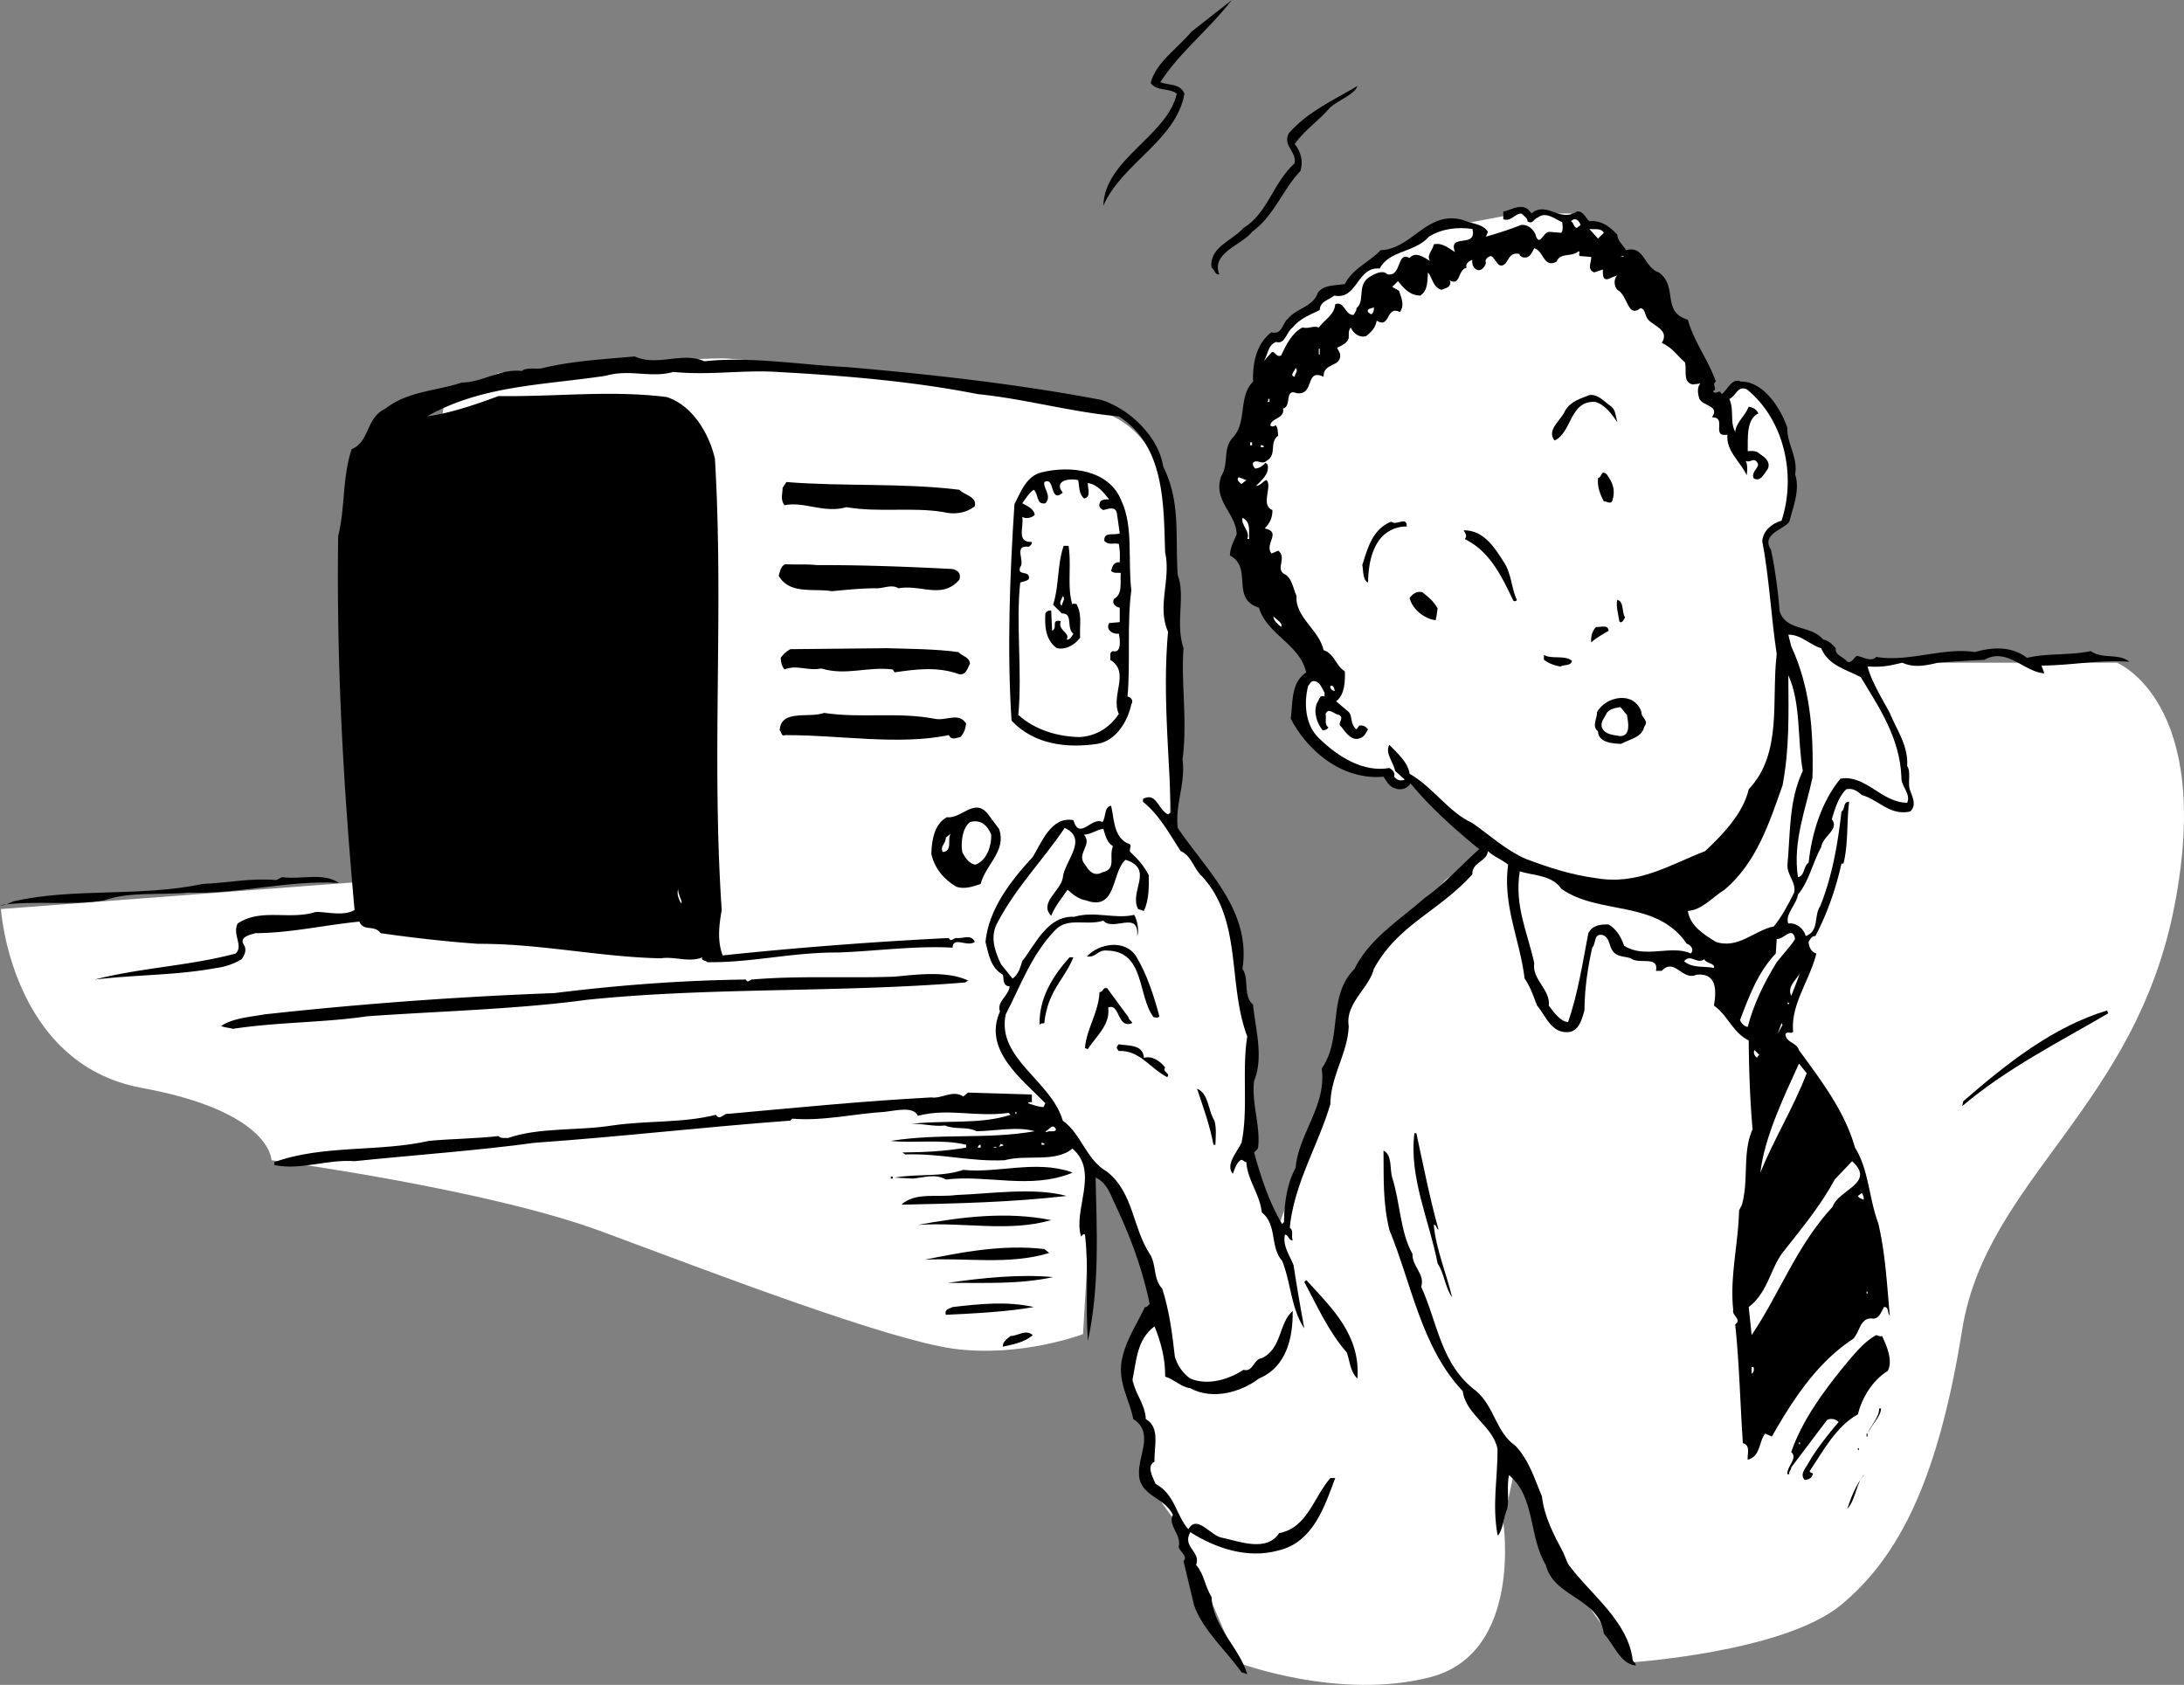 <svg xmlns="http://www.w3.org/2000/svg" width="226.052" height="174.41"><rect width="100%" height="100%" fill="#808080" stroke="none"/><path fill="#fff" d="m46.098 41.098-8.5 49.5 37 7.5 21-.5 7-.5h10.5l8-7.5v-30s2.527-15.524-9-17.5c-11.473-2.024-33.973-5.024-37.5-5-3.473-.024-23 1.5-23 1.5l-5.5 2.5"/><path fill="#fff" d="M.098 94.098s1.027 15.976 14.5 18.5c13.527 2.476 13.5 7.5 13.5 7.5s22.527 2.976 34.5 7.5c12.027 4.476 29.027 10.976 36 12 7.027.976 13.5-1.5 13.5-1.5l1-17-.5-35.5m44.5-63.5-8 1.5 4 5 13-2-3.5-4.5"/><path fill="#fff" d="m119.098 82.598 8 11.5 1.5 8 1 10v7l2.5 8.5 4.5-12.5 3.5-13.5 9.5-10.5 6-4.5 36-18h27.5s10.027 3.976 6 25c-3.973 20.976-19.473 28.476-22 44-2.473 15.476-6.473 23.476-12.5 28.5-5.973 4.976-22 6-22 6l-7.5-10.5-4-11-1.5 7s2.027 13.476-7.5 16c-9.473 2.476-20-1.5-20-1.5l-6-14-4-5.5.5-5-2-7 3-6-4-11-4.5-6-3-26"/><path d="M120.098 8.5c.828.375 2.027.074 2.5 1.2-.875 4.874-6.473 7.175-8.399 11.597.125-4.824 6.625-7.223 7.602-11.598-.778-.625-2.078-.226-2.703-1.101.527-2.125 2.726-3.524 4.203-5.301L127.5 0c-2.375 3.074-5.375 5.375-7.402 8.5m17.602 2.598c-1.274 1.476-2.575 2.277-3.7 3.8.625.774.926 1.774.598 2.801-1.875 1.973-2.672 4.574-5 6.301-1.075 1.375-4.274 2.172-3.399 4.398-.476.075-.476-.523-.8-.699-.274-2.125 2.226-2.824 3.3-4.101 2.524-1.524 3.024-4.625 5.301-6.7.223-1.226-1.277-1.824-.602-3.101 1.926-2.223 4.625-3.422 7.102-4.899-.277.875-1.977 1.477-2.8 2.2"/><path d="M158.5 22.098c1.625-1.325 2.926.976 4.7-.2.624-.125.925.676 1.3 1 1.223-.125 2.125.575 2.898 1.399.028.676.625 1.078.903 1.601 1.922-.523 1.824 1.774 3.398 2.301 2.024 1.473.227 4.074 3 4.899.625 2.277 2.125 4.175 2.899 6.402-.473.273.226.773-.297 1 .324.473.625-.328.898.297.625-.422 1.024-1.723 2-1.297 2.324-.027 4.125 2.773 4.801 4.797-.074 1.578 1.125 3.078.8 4.8.524 1.575-.175 3.278-.6 4.903-.477.773-2.977 1.273-1.9 2.898.423 1.977.723 4.176.9 6.399.726 2.078 3.226 1.375 4.5 2.902.523.074.925.473 1.3.899-.074.777.824.875 1.2 1.402.523.172.726-.527 1-.602.624.075 1.425.676 2 .102 3.323.574 7.023-1.027 10.198-.5 1.825-.527 3.825-.625 5.403.598 2.222-.524 4.324-.223 6.597-.7 1.227.875 2.825.176 4 1.102-3.175-.227-5.875.375-9.097.398l.297.801c-2.075-.125-3.875-2.726-6.2-1.402a211.89 211.89 0 0 0-4.8.3c-1.172.278-2.473.575-3.7 0-1.175.278-1.972.477-3.3.403h-.297c.422 1.574 1.422 3.172 2.297 4.797.726 1.777 1.925 3.375 1.8 5.5.426.578.028 1.777.301 2.5.227.676.727 1.578 0 2.203-2.074.473-3.273-1.227-5-1.703-.476-.422-.875-.723-1.601-.598-.875.875-1.172 2.074-1.5 3.098.828 1.078-.973 1.777-1.098 2.902-.875 1.574-1.277 3.574-2.402 4.899-.172 1.074-1.375 2.074-1 3 .828-.125 1.625.574 1.8 1.3 1.426-.523.825-2.125 1.5-3.101 1.227-3.024 1.825-6.422 2.2-9.797.425-.227.125-1.027.8-1-.273 1.973-.074 4.375-.597 6.398h-.203c-.575 2.575-1.473 5.176-2.7 7.5-.375-.023-.574.375-.699.602.024.574.324 1.074.801 1.2-.676 2.773-2.676 5.273-2.402 8.097-.172.277-.672-.125-.797.3.125.876 1.125.778 1.398 1.602 2.227 3.074 4.727 6.274 5.801 10.098 1.426 2.277 1.426 5.176 2.398 7.8.727 2.977.926 6.477 1.2 9.602-.274-.324-.075-.926-.598-.902-.277.476-.477 1.176-1.102 1.203-1.375-.227-1.375 1.375-2.097 2.098-3.778 2.476-6.278 6.375-8.403 10.101l-.699-.3c-.676.874-.476 2.374-1.8 2.699-.075-.524.324-1.524-.5-1.7-.274-3.824-.376-8.425-.801-12.3.726-.524-.375-.926-.2-1.5-.375-3.426.528-6.825.602-10.301l.3-.598c.723-2.625.024-5.426 1.098-7.8-.273-3.126-.375-6.227-.398-9.2-1.676-.824-2.176-2.625-3.602-3.601.227-1.325.426-3.426-1.8-3.2-1.473.676-2.274-1.824-3.598-.398h-.602c.325-1.625-1.773-.625-2.597-1.3-.676-.227-1.477-.126-1.903-.802-.375-.523-.273-1.324-1-1.601-.972-.223-.675.875-1.097 1.3-.477 2.176-.778 4.176-.801 6.5-.277.876-.477 1.876-1.402 2.2-1.973.375-2.575-1.625-3.5-2.7-.375-.925-.672-1.925-1.297-2.8-.477-4.024-2.278-7.524-1.703-11.797-.672-.527-1.473-.828-2.098-1.402-.074 1.074-1.676 1.175-1.602 2.402-3.472 3.875-7.675 5.172-10.199 9.797-.476 1.976-2.976 3.578-2.601 5.902-.075 2.774-1.875 5.176-1.899 8.098-1.273 4.277-3.773 8.277-4.199 12.8.426.278.125.778.3 1.301-.476-.023-.374-.523-.8-.601-.277 1.176.523 2.176.898 3.203.325 2.172.727 4.473 1.102 6.5-1.375-2.027-1.375-4.727-2.3-7-1.274-1.426-.477-3.727-2.102-5-.172-1.828-1.473-3.328-1.598-5.203-.277-.024-.375-.324-.602-.2-.472.376-.574.876-.8 1.403-.774-.926.425-2.227.902-3.203.723-3.422.023-7.524.598-11-2.075-5.524-.473-12.024-4.7-16.598-.875-.824-1.074-2.125-2.199-2.601-1.176-1.825-2.273-3.825-3.898-5.098v-.3c1.422-.727 1.523 1.073 2.597 1.597l.301-.2c-.176-6.222-.875-12.324-.3-18.699-1.176-2.625.324-5.425-.301-8.199-.172-4.824.027-11.027-4.797-14.101-4.875-.426-9.778-1.825-14.602-2.301-6.676-1.324-13.875-1.922-20.8-2.297-3.473-.227-6.973.375-10.7 0-2.375.672-4.476-.328-7 .398-6.476.977-12.773.977-18.5 4.2 2.426-.325 5.024-1.223 7.399-2.098 6.226.074 11.527-.625 17.402.098 2.723.875 4.426 3.875 5 6.402.926 15.672-.375 30.875.7 46.7-.274 1.573-.477 3.175.1 4.698a427.952 427.952 0 0 1 23.4-1.8c.226.476.523-.024.8 0 .723.074 1.523-.426 1.898.402-.773.574-2.273-.625-2.3.598-3.875-.223-8.075.375-11.899.5-4.773-.024-8.976 1.074-13.5 1-.176-.223-.676-.125-.5-.5-1.375.574-2.875-.125-4.3.101-6.274-.125-12.473-1.527-18.899-1.5-3.277-.226-6.777-.625-10.102-1.101-.675-.926-1.773-.125-2.199-1.2-3.773.375-7.074 1.176-10.8 1.2-.473.175-1.774.375-1.098 1.3.222.477.023.977-.301 1.399a6.708 6.708 0 0 1-2.602.902c-4.175.774-8.175.676-12.597 1.2 4.722-1.227 9.922-1.426 14.597-2.7.825-.824-.375-1.926.2-3.101 2.425-1.625 5.328-.325 8.101-1.2 1.125-.023 2.824.477 4-.199C35.523 81.074 34.824 68.875 35 55.5c.723-2.828.426-6.125 1.398-9 1.926-.828 1.426-3.227 3.5-4.203 2.325-1.824 5.325-1.824 7.903-2.7 2.222-.023 3.824-1.425 6.199-1.199.523-.425 1.625-.125 2.2-.3 2.925-.723 6.425-.926 9.5-1.2 2.323 1.075 4.925-.523 7.198.5 4.825-.523 10.028.375 14.801.602 8.926.773 17.727 1.773 26.301 3.398 3.023.977 5.926 3.875 6.398 6.899 1.825 3.676 1.227 7.078 1.5 11.203.825 2.273-.273 4.973.602 7.598-.277 3.574.426 7.476-.102 11.5.325 2.574-.773 4.574-.5 7.101 3.028 4.473 7.625 8.574 6.7 14.598.726.976.027 2.777 1.101 3.703.227 2.473 1.125 5.375.102 7.898-.278 2.375.722 4.774.398 7l-.398.399c.722 2.578 1.523 5.078 2.898 7.402l.2-.199c.027-1.926.324-4.027 1.199-5.602.328-3.625 3.226-6.425 2.703-10.3 2.222-3.125.523-7.426 3.398-10.301 1.524-3.125 4.625-5.024 7.2-7.297 2.027-1.426 3.624-3.227 5.699-5.102-2.473-2.023-4.973-4.226-7.098-6.8a1.292 1.292 0 0 1-1.602.5c-.574-.125-.875-.723-1.199-1.2-4.176.375-7.773-2.523-9.601-6 .226-1.824.027-3.726 1.601-4.8-.676-2.926-4.074-3.926-4.898-6.7-2.977-.925-.578-4.125-3-5.398.023-.828.422-1.527.699-2.203-.074-2.223-2.477-3.422-1.602-6 .825-1.324.125-2.824 1.2-4 1.527-1.625.527-4.223 2.101-5.797-.074-1.828.324-3.926 1.899-5.102 1.125.274 1.125-.925 1.703-1.398.922-1.125 2.625-1.227 3.097-2.703.625-.824 1.727-.723 2.801-.899.824-1.625 2.625-2.324 3.7-3.5 3.324-.125 4.824-4.226 8.601-3.101.824.375 2.023.375 2.5 1.203l-.2.5c1.126-.328 2.423-.727 3.598-1.203.727-.125 1.426.476 1.602 1.203.426.973.723-.527 1.398-.5l1.2.098c.226-.325.125-.723.101-1.098-.773-.328-1.676-1.125-2.5-.5-.476.172-.574.773-1.101.398.027-.324-.375-.523-.598-.8-.676-.024-1.074.875-1.902.601v-.8c.828-.126 2.125-1.126 2.902.199"/><path fill="#fff" d="M163.2 23.598c-.376-.125-.274-.524-.602-.7.425-.425.828-.125 1 .399l-.399.3m-10.801.103c.528 2.073-2.574.374-1.8 2.398-.672-.426-1.375-1.024-2.2-.801-.074.578-.773 1.078-.398 1.703-.574-.328-1.477-1.027-2.102-.3-1.375-.727-.773 1.972-2.3 1.698-.473-.523-1.375-.023-1.899.301-1.273.875-.375 2.473-1.3 3.2.027.273-.176.476-.301.699-.875.074-.973-1.524-1.899-1.098-.074 1.074-1.074 1.574-1.699 2.398-.676-.226-.977.176-1.7 0-1.077.575-1.675 1.774-2.202 2.899-.575.277-.672-.723-1.098-.2l-.7.801c.423-.625.423-1.726 1.298-2 .925.274 1.027-1.023 1.703-1.5.722-.925 1.824-1.324 2.797-1.8.027-.926.925-1.024 1.5-1.5 2.425.476 2.328-3.024 4.703-2.801 1.023-1.922 3.625-1.625 5.097-3.297 1.325-.828 2.926-1.027 4.5-.8m13.602.398-.602.601-.898-1c.523.074 1.223-.125 1.5.399"/><path fill="#fff" d="M161.098 27.098c.425-1.024 1.527-.426 2.3-1.098.227.172-.074.273.102.5l1.2.098c.023.574-.477 1.277.3 1.601l.898-.3c.028.476-.074 1.074.5 1l1-.399c-.375.375-.375 1.074 0 1.5 1.125.574 1.028 2.973 2.403 1.898.523.075.422.774.797 1.2.625.675 2.226 1.074 1.402 2.402 1.125.473 1.625 1.375 2.398 2 .227.773-.273 2.074.801 2.297l.801-.098c-.375.375-.277 1.074-.102 1.598.426.777 2.125.676 1.301 1.902 1.625-.027-.176 2.074 1.602 1.801-.176 1.672 1.324 2.773 2 4.2.023-.528.125-.927-.102-1.5.426.273.824-.427 1.2.198.324.477-.676.875-.399 1.602.723.473 1.125-.527 1.5-1 .324-.926-.676-1.328-1.102-1.703-.273-.125-.574-.125-1-.098.028-1.324-.175-3.324 1.102-3.902-.176-.422-.574-.625-1-.7-.375.977-1.277 1.575-1.402 2.602-.575-1.125-.075-2.125-.598-3.402.723-.324.824-1.422 1.8-1 3.923 3.176 5.126 8.976 3.598 13.601-.972.274-1.875.977-2 2.102.727 3.773.926 7.973 1.5 11.7-.574 4.773.625 10.273-2.898 14-.574 2.472-2.574 4.573-4.5 6.398-3.574 1.375-6.977 3.574-11.3 2.8-2.575-.324-4.977-1.125-7.302-2-2.074-.925-3.675-2.425-5.5-3.699-2.472-1.125-4.074-3.726-6.5-5.101-.175-1.223-1.273-2.125-2.097-3-.477.875.422 1.777.597 2.699l1 .902c-.472.176-.773.074-1.097-.3.125-.426-.176-.727-.5-.899-2.676.473-5.278-1.125-7.301-3.102-1.375-1.324-1.574-3.523-1.102-5.398.125-.125.227-.426.5-.5.727-.027.926.773 1.2 1.2v.398c-.575-.223-.575.476-.797.699-.375.976.023 2.078.597 2.8.227-.023.426-.023.602-.3-.477-.324-.176-.922-.3-1.399.323-.726.925.075 1.398.102.625.375-.274.875.203 1.2.523.675 1.125 1.573 2 1.198.422-.125.625-.625.797-.898-.274-.328-.473-.426-.899-.402l-.3.402c-.676-.527-.376-1.328-.801-1.8l-1.297-1.102c.922-.723.922-2.125.898-3.098-.976-.625-1.074-1.828-2.199-2.203-.477-2.125-2.977-3.422-2.8-5.598-.376-.824-.477-1.926-1.302-2.3-.875-.524.325-1.727-.597-2.399l-.703.297c-.774-1.024 1.125-2.223-.7-2.598.528-.527.825-1.125.801-1.902-1.273-.524.024-2.422-.601-3.098-.375.074-.575.574-1.098.598.523-.524 1.426-1.223 1.2-2.2l-.2-.199c-.277.274-.574.575-1.102.602-.175-.227-.273-.426-.199-.602.426-.425.926.274 1.399-.199 1.125-.625.226-1.926 1.203-2.601-.078-.426.023-.825-.301-1.098-.176.273-.375.074-.5.098-.074-.825 1.523-.723 1.3-1.801.923-.223.126-2.125 1.4-1.598 1.925.274.823-2.625 2.8-1.699-.074-1.527 1.926-.926 1.7-2.402l-.302-.598c.426-.227 1.028-.426 1.2-1 .027-.328-.075-.727.203-1.102.324.676.922 1.075 1.597.899.625-.524.926-.824 1.102-1.598 1.426.875.926-1.625 2.398-.902.528-.723.125-1.524-.097-2.2l-.703-.398.601-.601c.625.777 1.227 1.476 2.301 1.5.824-.524.723-1.524.8-2.399.423.473.524 1.574 1.4 1.801.323-.125.823-.227.898-.602.027-.125.027-.324-.098-.398 1.223.672.824-1.027 1.8-1.3-.175-.427.325-.727.598-.802-.074.274.028.774.403 1 .523.274.922-.324 1-.699-.176-.324.222-.625.5-.699.523.172.722 1.473 1.5.797.422-.524.523-1.223 1.5-1-.078.176.125.176.199.3.824.278 1.023-.425 1.3-.898 1.024.274.923 2.074 2.298 1.399m7-.5-.399-.098H168Zm0 0"/><path fill="#fff" d="M142 32.5c-.176.074-.277-.125-.402-.203-.172-.422.425-.324.601-.5.024.078.024.476-.199.703m-5.5 3.598h.098v.601h-.098v-.601M134 39c-.574-.125.023-.625.098-.902.328.277-.075.574-.098.902"/><path d="M166.8 42.098c.423.375.423.976.598 1.601-.574-.824-1.273-1.824-2.3-2.101-2.672-.125-2.375 3.175-4.2 4-.875-1.125.727-2.125 1.102-3.098.625-1.027 1.625-1.227 2.5-1.602.926-.125 1.523.676 2.3 1.2"/><path fill="#fff" d="M131.398 41.598h-.3c.328-.024.027-.426.3-.301v.3m-2 .403.2.5-.2-.5m0 3.797h.2v.3h-.2v-.3m1.402.403v.097h-.3v-.2c.125-.023.223-.023.3.102"/><path d="M116.098 51.898c1.226 2.676.625 6.176 1 9.2-.473 3.476-.075 7.675-.399 11 .426.074.625.476.399.8-.375 1.774-1.575 3.774-3.5 4.102-3.172.473-6.575.074-8.899-2.402-.476-7.223-.176-15.223.301-22.399.625-1.226 1.223-2.926 2.8-3.3 2.923-.727 7.024-.325 8.298 3m50.8-.102c-.175.476-.574.078-.898.101-.375-.726-.676-1.425-.602-2.398.426-.125.325-.926.903-.402.625.875.922 1.574.597 2.699"/><path fill="#fff" d="M128.5 50.098c-.176-.125-.574-.426-.3-.7l.8.301-.5.399m-16.902-.398c.125.573.027 1.374.601 1.898.824-.125.324-1.223.399-1.598 1.027.172 1.625.973 2.203 1.7-.375-.028-.977-.028-1 .5-.078.273.125.472.398.597.524-.125 1.227-.422 1.399.3l.3 2.102c-.574.274-1.675-.226-1.597.801.523.473.824.172 1.5.297.125.676.125 1.078.097 1.902-.675-.027-.773.473-.898.899.324.277.625.175 1 .199-.074 1.078.223 2.176-.7 2.703-.277.574.325.875.598.898v1.5l-1.097.102c-.375.672.324 1.172 1 1.098.125.476.324 2.074-.602 1.8-.476.176-.176.575-.3.899 2.124 1.277.027 3.676.902 5.601-.977 1.477-2.375 2.274-4 2.399-2.278-.024-4.676-.723-6.403-2.297.426-4.527-.273-9.426.2-13.703.328-.125.726-.125.902-.399.125-.925-1.277-.226-.902-1.199.527-.625-.774-2.324.902-2.101.125-.125.324-.223.3-.5-1.675.074-.777-1.625-1-2.598.423.273 1.024.074 1.298-.203-.075-.625-.774-.922-1.297-1.2.324-.425.722-1.124 1.199-1.398.523.473.223 1.574 1.2 1.399.726-.723-.274-1.625-.102-2.2 1.125-.625.527 2.274 1.902 1.102-.977-1.227.625-1.527 1.598-1.3"/><path d="M99.3 50.7c.524.573 1.825.675 1.598 1.698-.972.774-2.175.875-3.3.602-3.274-.527-6.575.074-10-.5-2.274.672-4.375-.625-6.399-.203-.476-.625-.176-1.223-.199-1.797l.398-.602c5.926.477 12.028.075 17.903.801"/><path fill="#fff" d="M129.3 55.797h-.202c.328-.824-.672-1.422-.5-2.2.925.477.625 1.376.703 2.2"/><path d="M145.598 54.5a3.481 3.481 0 0 0-3.098 1.797c-.676 1.176-.875 2.578-.902 4-.575-.223-.473-1.324-.598-1.797.523-1.625 1.023-3.727 3-4.5.523.473 1.625-.625 1.598.5m10 3.598c.828 1.175.828 2.777 1.402 4-.074.175-.375.175-.402 0-1.172-2.426-2.375-5.024-5-6.301.328-.324.027-.625-.098-.899 2.023-.023 3.125 1.676 4.098 3.2m-45-1.598c.328 2.074-.172 4.273.402 6.098.023-.223.324-.024.398-.098.625 1.074.325 2.172.403 3.5-.578.773-1.477 1.273-2.403 1.098-1.175-.825-1.273-2.223-1.199-3.598.125-.227.324-.328.602-.3l.097 2.097c.625-.324-.175-1.223.903-1-.375.976 1.023 1.176.597 1.902.325.074.528-.324.7-.601-.774-.625.027-2.125-1.2-2.098l-.898-.902c.625-1.926.426-4.223 1.098-6.098h.5M98.5 58.898c.523.075 1.023.375.8 1.102-1.777 2.074-3.976.473-6.3.898-.676-.425-1.477-.023-2.2 0-1.476-.023-3.374.176-4.702.301-1.875-.324-4.375.375-5.5-1.601.125-.426.226-1.024.703-1.2.922.075 2.222-.023 3.297.102 4.425-.027 9.625.172 13.902.398M148.8 63c-.077.375-.077.672-.202 1.2-1.075-.126-2.375-1.028-2.7-2.302.325-.425.727-.726 1.301-.601.625.476 1.227.976 1.602 1.703"/><path fill="#fff" d="M109.898 62.7c-.375-.227.028-.727.102-1 .324.273-.074.675-.102 1"/><path d="M168.2 63.898c-.075.176-.376.774-.602.399-.075-.723-.375-1.524-.2-2.2.727.176.426 1.278.801 1.801"/><path fill="#fff" d="M132.598 64.898c-.375-.324-.774-.625-.797-1.101.324.375 1.023.676.797 1.101"/><path d="M166.5 65.297c-.477.277-1.375.777-1.8 1.203-.075-.625.124-1.227.5-1.602.425.075 1.226-.324 1.3.399"/><path fill="#fff" d="M188.5 67.098c.723 1.777 2.523 2.175 4.098 3 1.925 3.175 4.027 6.277 4.203 10.3-.078.977 1.023 1.774.597 2.7-2.675-.024-4.273-2.926-6.898-2.5-1.977 2.375-2.977 5.675-3.3 8.699-.575.375-.376 1.375-1.102 1.5-.575-3.625.828-7.125 1.5-10.297.125-5.027-.274-9.426-2.2-13.602l-.3-1.199c1.328-.027 2.226 1.074 3.402 1.399"/><path d="M99.2 67.5c.425.473 1.124.473 1.198 1.2-.273.472-.375 1.175-1.097 1.097-2.278-.824-4.477-.524-6.703-.2l-.2-.3c-2.675-.324-4.773.676-7.398-.098-1.477.274-2.477-.426-3.8.098-.274-.324-.376-.723-.4-1.2.325-.425.524-.624 1-.898l10-.101c2.423.074 5.024.074 7.4.402m63.5.898c-.075.575-.876.375-1.2.602-.676-.125-1.176-.328-1.7-.703v-.5c.825.476 2.126-.024 2.9.601"/><path fill="#fff" d="M186.598 79.797c-1.473 3.078-1.274 6.476-1.598 9.8.023 1.075.926 1.778.7 2.801-.575 1.176-1.274 2.477-2.102 3.5-1.973.375-3.672 2.375-6 1.602-1.172-.727-2.672-1.625-2.899-3.203 1.524-.125 2.524-1.422 3.801-2.2 3.324-2.824 4.625-6.925 6-10.8.723-3.824.625-7.324.598-11.399 1.328 2.875.925 6.774 1.5 9.899M138.2 71.5c-.274.074-.575-.227-.5-.5.425-.125.323.375.5.5"/><path d="M169.898 73.7c-.074.573.825.874.301 1.5-.273 1.175-1.476 1.273-2.398 1.8-.875-.027-2.375-.125-2.403-1.3-.675-.528-.074-1.325-.097-2 .922-1.626 3.824-2.227 4.597 0"/><path fill="#fff" d="M168.398 74c.125.773.426 2.172-.699 2.2-.676-.126-1.574-.126-1.898-.903-.176-.625.324-1.024.5-1.5.324-.422.922-.524 1.398-.598.324.274.426.574.7.801"/><path d="M96.7 74.398c1.226.274 2.523-.726 3.3.5-.074.477-.176.977-.602 1.399-.472.078-.875.375-1.199-.2-5.273 1.075-11.273-.023-16.898 0-.477.176-.375-.324-.602-.5.125-2.222 3.024-1.222 4.602-1.8 3.824.578 7.625-.125 11.398.601m18.301 9c.324 1.274.223 3.176 1.7 3.899.726.176-.075.676.398 1 .726.676 1.328 1.375 1.8 2.3.028 1.176.028 2.575-.5 3.7l-.597-.2c-.977-1.824 1.722-4.124-1.301-5.097-1.477 1.273-.875 5.375-4.102 4.2-.773-.126-1.375-.626-1.898-1.102-.676.976-1.277 1.675-1.7 2.699-1.277-1.324.923-2.524 1.2-3.899.125-1.726 2.723-4.023.2-5.199-2.274 3.375-4.977 6.074-6.9 9.7-.874 1.476-.374 2.976.298 4.398l1.203 1.5c.625-.422.824-1.223 1-1.797 1.422-1.828 2.625-4.727 5.398-4.602 2.125-.625 4.227.274 6.2-.199.324.574.527 1.676.3 2.2.227-2.727-2.476-.426-3.5-1.602-1.773.578-3.676-.422-5 1-2.476 2.578-3.574 5.777-5.101 8.703-.973 4.574 4.726 6.875 5.902 11 1.926 1.375 2.426 4.074 4.598 5.297 2.726 2.176 2.625 5.777 4.402 8.5.723 1.078.324 2.578 1.3 3.601.723 2.274 1.024 4.575 1.298 7 .226.875.828 1.774 1.601 2.301 1.824.774 4.024.074 5.5-.902 1.024.277 1.024-1.125 1.899-1.2 2.125-1.023 1.726-3.624 3.203-4.898.023 2.676-.578 5.774-3.5 7-1.778 1.375-4.778 2.274-7.102 1-.976-.125-1.676-.926-2.601-1.199.027-1.926-.473-3.625-1.098-5.203-1.875 1.375-1.875 3.676-2.3 5.601.323 1.375 1.323 2.477 1.398 4 1.527.875.828 2.875.902 4.399-.875.476-.176 1.578.098 2.3 2.027 1.075 2.125 3.278 3.402 4.7.926-1.625 2.324.777 3.598.902 1.726.375 4.527 1.473 5.8-.5 2.926-.527 3.625-3.824 5.301-5.699h.5c-1.074 2.875-2.273 6.672-5.898 7.5-3.176.875-6.477-.227-9.102-1.902-.875 1.574 1.125 1.976.602 3.402.824.875.922 2.273 1.597 3.297.125 3.078 2.825 5.176 3.7 8l-.598-.2c-1.574-2.222-3.977-4.324-4.902-6.898l-1.098-4.601c.523-.524-.477-1.024-.5-1.5.324-1.223-1.176-2.223-.602-3.301-.875-1.824-3.375-1.922-3.5-4.098-.175-1.926 1.625-4.426-.597-5.8-.375-2.024-1.778-4.024-1.102-6.5.426-1.825 1.524-3.426 2.301-5.102.223.078.324-.223.5-.297-.777-3.828-2.176-7.426-3.8-10.8-.376-.927-.876-1.927-1.802-2.302.125 5.375.426 11.375-.8 16.899-.274-3.922.125-7.223-.297-11-.176-.125-.278.078-.403.203-.875-2.727 1.926-6.727-.898-9.102-1.777 1.477-4.777.575-7 1.2-3.574.175-6.574-.723-10.3-.598l-.302-.203c2.426-.024 4.325-.125 6.602-.5v-.297c-2.477-.625-5.574-.125-7.8-.402 5.226-.825 9.925-.125 14.898-1-1.774-.524-4.075-.024-6 0-1.075-.524-2.172-.125-3.297-.598-1.278.172-2.578-.328-3.903-.102 3.625-.523 7.426.075 10.7-1l-.2-.199c-3.472.473-6.175-.527-9.398.301-.477-1.027-2.277-.527-3.5-.402-2.977.175-6.375.976-9.5.699l-.2.203c-9.077.672-17.577 1.672-26.5 2.297-5.577.777-12.577 1.277-18.6 1.902-2.774-.226-5.575.973-8.302.399v-.301c5.028-1.824 10.825-1.024 16-2.2 2.325-.222 4.825-.222 7.2-.5.226.278.625.176 1 .2 3.226-1.125 7.226-.723 10.8-1.297 3.625-.527 7.227-.227 10.7-1.102.425.676.828-.226 1.3-.101 6.926-.625 13.926-1.324 21-1.7 1.028.176 2.227-.824 3.301-.097l.5-.402 6.602.199v.8c-.176-.023-.375-.023-.403.102.528.176 1.028.375 1.602.399l.2-.399c-2.477-2.527-6.477-5.527-4.7-9.5-.375-1.027.926-1.625 1-2.601-.777-.024-.574-.825-.7-1.2-1.277-.726-1.476-2.125-1.8-3.398.324-3.328 2.523-6.227 4.898-8.8.926-1.528 1.926-4.227 4.2-3.802.625 2.176 1.925-.425 3 .2.425-.524.125-1.524.902-1.7"/><path d="M103.398 85.797c.825 2.277-1.375 3.676-1.898 5.703-.777.273-1.676.574-2.5.297-1.277-.723-2.277-1.922-2.602-3.399.028-1.425.325-3.125 1.602-3.8 1.523.175 2.824-2.024 4.2-.399l1.198 1.598"/><path fill="#fff" d="M102.598 86.398c.027 1.075-.375 2.575-1.598 3.102-.676-.027-1.176-.828-1.402-1.3-.172-1.028.027-2.528.8-3.102 1.125-.325 1.825.375 2.2 1.3m12.602 1.2c-.477 1.074.425 2.375-1.102 2.699-.875.476-1.375-.125-1.797-.797-.977-1.125.824-2.027-.102-3.102.727-.023 1.324-.523 2-.601.227.676.324 1.375 1 1.8m-17.601.603c-.375-.528.328-.927.3-1.5l.5-.403c-.375.578.227 1.777-.8 1.902m64 3.801c3.925 2.773 9.828 1.074 13 5.7.328.073.828.573.402 1-1.977-.927-4.777.573-6.902-.802-.274-.824-.774-1.726-1.598-2.199-.875-.027-1.676.074-2.102.899-.574 2.976-1.074 6.277-2.097 9.199-.778-.024-1.477-1.024-2-1.7.222-1.624-1.778-2.722-1.5-4.398-.676-3.125-2.078-5.926-1.5-9.5 1.523.473 3.324.375 4.297 1.801"/><path d="M35.098 91.398c-5.274-.324-10.274 1.176-15.598 1-2.777.274-6.176-.125-8.7.801-3.476.574-7.277-.027-10.8.5.523.074.926-.226 1.398-.402C7.723 91.875 14.426 92.875 21 91.5c2.824-.125 4.824-.625 7.598-.402l.601-.301c2.024.277 4.227-.524 5.899.601"/><path fill="#fff" d="M70.5 93.5c-.277-.426-.477-1.027-.3-1.5-.075.574.523 1.375.3 1.5m115.3 3.7c-.476.773-1.175 1.472-1.902 2.398-1.273 2.074-2.375 4.277-3 6.699-.375-.024-.675-.422-.8-.7.925-2.425 1.828-4.925 3.703-6.898l.097-1.5c.727.074 1.625-1.426 1.903 0"/><path d="M117.598 99c1.125 1.875 1.828 4.074 2.402 6.2-.176.273-.477.073-.602.097-1.675-2.223-.875-6.824-4.8-6.899-.973-.125-1.172.774-2.098.602 1.223-1.328 3.926-1.828 5.098 0m-6.5.098c-.575 1.476-1.672 2.675-2.297 4.101-.375.774-.676 2.074-.703 2.7-.172.074-.375-.024-.5.199-.075-2.723 1.328-5.024 3.101-7h.399"/><path fill="#fff" d="M177.398 100.2c-.972-.227-2.175.073-3.097-.7.722-.828 1.324.375 2.097-.203.227.476 1.125.375 1 .902m8 2.899c-.472-1.024.625-1.723.903-2.399-.176.574-.578 1.574-.903 2.399"/><path d="m100.2 101.5-.302.2c-13.175 1.073-26.472.472-39.199 1.8-7.176.973-15.273 1.172-22.699 1.7-4.574.675-9.074.573-13.902 1.3-.375-.125-.875-.125-1.2-.3 1.227-.825 3.028-.927 4.5-1.2a417.709 417.709 0 0 1 30-2.203c6.625-.824 13.227-1.324 19.801-1.399a.382.382 0 0 0 .2.2l.402-.2c4.922-.425 10.023-.125 14.797-.3 2.328-.223 5.425-.625 7.601.402m16.601 3.797c.024.277.325.375.4.601-1.575.676-1.274-2.125-2.5-1.601.226 1.777-1.177 2.875-2.102 4.3l-.297-.097c.125-1.926 1.422-3.727 1.5-5.8.422-.028.324-.528.797-.403l2.203 3"/><path fill="#fff" d="M185.2 103.797c.023.078-.075.078-.102.203l-.098-.203h.2"/><path d="M218.098 104.598c.027.175.125.175.101.3-5.074 2.977-10.476 5.676-15.101 9.602l.101-.5c4.524-3.926 9.324-7.727 14.899-9.402"/><path fill="#fff" d="m184 107 .398-1.102.102.2zm0 0"/><path d="M118.398 109.5c.825-.227 1.625.273 2.2 1-.375.473.625.574.203 1-1.778-.926-2.875-2.828-5-2.703-.278-.324-.278-.422 0-.7.922.176 2.523-.023 2.597 1.403"/><path fill="#fff" d="M182.098 109.2c-.075.073-.274.175-.2.3-.273-.125-.472-.527-.3-.8l.5.5m4.902 1.898c-1.375 3.574-3.375 6.777-4.8 10.3.425-3.625 2.323-7.625 4-11.3l.8 1"/><path d="M125.7 116c.226.875.124 1.574.1 2.5h-.202c-.375-2.027-1.075-3.926-1.7-5.8 1.227.472 1.125 2.273 1.801 3.3"/><path fill="#fff" d="m107.098 115.2.902.097-.902-.098m-2 .098h.101v-.2h-.101v.2m4.202 1.601c-.077.375-.675.075-1 .301l-.1-.101c.323-.024.726-.926 1.1-.2"/><path d="M146.598 117.297c.726 3.375 1.425 6.875 2.3 10-.273-.125-.175-.524-.5-.5.227 2.476 1.325 5.078 1.903 7.5-.778-1.125-.778-2.422-1.5-3.5-.875-4.524-2.977-8.922-2.403-13.5h.2"/><path fill="#fff" d="M108.098 118.398v.102h-.297v-.203c.125-.024.222.078.297.101m-4.298.102c.223.074-.277.172-.402.2l.2-.302.203.102m-2.301.297h-.3c.023-.125.124-.324.3-.297v.297m1.3 0 .2-.098.2.098zm0 0"/><path d="M144.098 121.898c.828 2.575.828 5.676 2.101 7.899-.074 1.277 1.324 2.078.899 3.402 1.726 3.774 2.027 8.074 5.703 10.801 1.922 1.672 2.023 4.273 4.097 5.7 1.426 1.573 1.926 3.374 2.7 5.198.226 2.075 1.226 3.977 2.203 5.801l.5 1.2c2.324 3.175 6.222 5.874 6.699 10 .125.175.324.273.3.5-1.577-.126-2.277-2.227-3.3-3.301-.477-3.723-5.176-3.723-6-7.098-1.777-2.926-1.074-7.027-3.8-9.3-.274.972.023 2.573-.2 3.5-.375.874-.375 1.874-.902 2.698H155c-.574-3.226.023-5.925 0-8.898-.477-2.426-3.277-3.527-3.602-6-4.273-4.527-5.273-11.027-7.597-16.703-.676-2.824-.578-5.223-.602-8.2.926.477.625 1.876.899 2.801"/><path fill="#fff" d="M189.7 124.898c-3.774 4.075-5.477 8.977-8.4 13.301l-.3-2.902c2.125-1.625 2.223-4.223 3.8-6 1.825-2.324 3.723-4.625 5.098-7.2l1.801-1.898c2.524 2.274-1.476 2.973-2 4.7"/><path d="M111 121.398c-4.375 1.774-8.777.176-13.102.7-1.074-.625-2.175-.223-3.398-.098l-1.902-.102c2.328-.425 4.828-.023 7.101-.8 3.524.375 7.426-1.024 11.102.199l.199.101M92.2 122h.198v-.203H92.2V122m18.198 1.797c-5.875.676-11.472.777-17.097.902 1.422-1.324 3.722-.726 5.699-1 3.523-.125 8.023-.824 11.398.098"/><path fill="#fff" d="M192.898 124.2c-.175-.126-.472-.126-.597-.403l.398-.297a.961.961 0 0 1 .2.7"/><path d="M108.8 126.297c-4.374 1.277-9.077.176-13.8.5 4.426-.824 9.223-1.422 13.8-.5m-.202 3.403c-4.172 1.273-8.575.472-12.899.698 3.625-.726 8.024-1.625 12.399-1.101l.5.402M109 132.2c-3.574.773-7.176.573-10.902.597 3.527-.524 7.527-.922 10.902-.598m31.5 10.501c-.777-.727-.777-1.825-1.102-2.7-1.875-2.125-3.074-4.828-4.398-7.3l.2-.2c2.624 2.875 5.624 5.672 5.3 10.2"/><path fill="#fff" d="M193.2 133.898h.1v-.199h-.1v.2"/><path d="M107 135.297c-2.574.476-6.277.676-9.102.8-.175-.624.426-.624.7-.8 2.828-.324 5.625-.625 8.402 0m-.102 2.903c-.875.773-2.074.972-3.097 1.198-.078-.425.422-.824.797-1.101.828-.024 1.527-.723 2.3-.098m87.902.098c.524 1.078 1.126 2.578.598 3.601-1.574.977-2.675 2.774-3.097 4.5-2.278 1.274-3.578 3.774-5 5.899.222.375.523-.024.199.601-.176.176-.375.274-.7.301-.577-.625.126-1.226.4-1.8.823-1.426 2.023-2.926 3.1-4.2-.277-.324-.874-.426-1.202-.199l-3.7 4.898c.028.274-.273.375-.199.7H185c-.074-.825 1.125-1.625.398-2.301 1.125-3.223 3.227-6.125 5.403-8.797 1.023-1.227 2.125-2.625 3.398-3.3.227.073.426.175.602.097"/><path fill="#fff" d="M181.5 141.5c.023.172.125.473-.2.7v-.7h.2"/><path d="M194.7 145.797c-.075.976-.977 1.578-1.302 2.5.028-.524 1.125-1.524 1.102-2.5h.2m-1.5 2.903h.1v-.302h-.1v.301m-.302.399-.199.402.2-.402"/><path fill="#fff" d="M186.2 149.5h.1v-.203h-.1v.203"/><path d="M192.3 150.098h.098v-.2h-.097v.2M191.2 156.2c.323-1.028.925-2.626 1.8-3.602-.875.777-.875 2.574-1.8 3.601"/><path fill="#fff" d="M124.2 162.598h.1v-.301h-.1v.3"/></svg>
